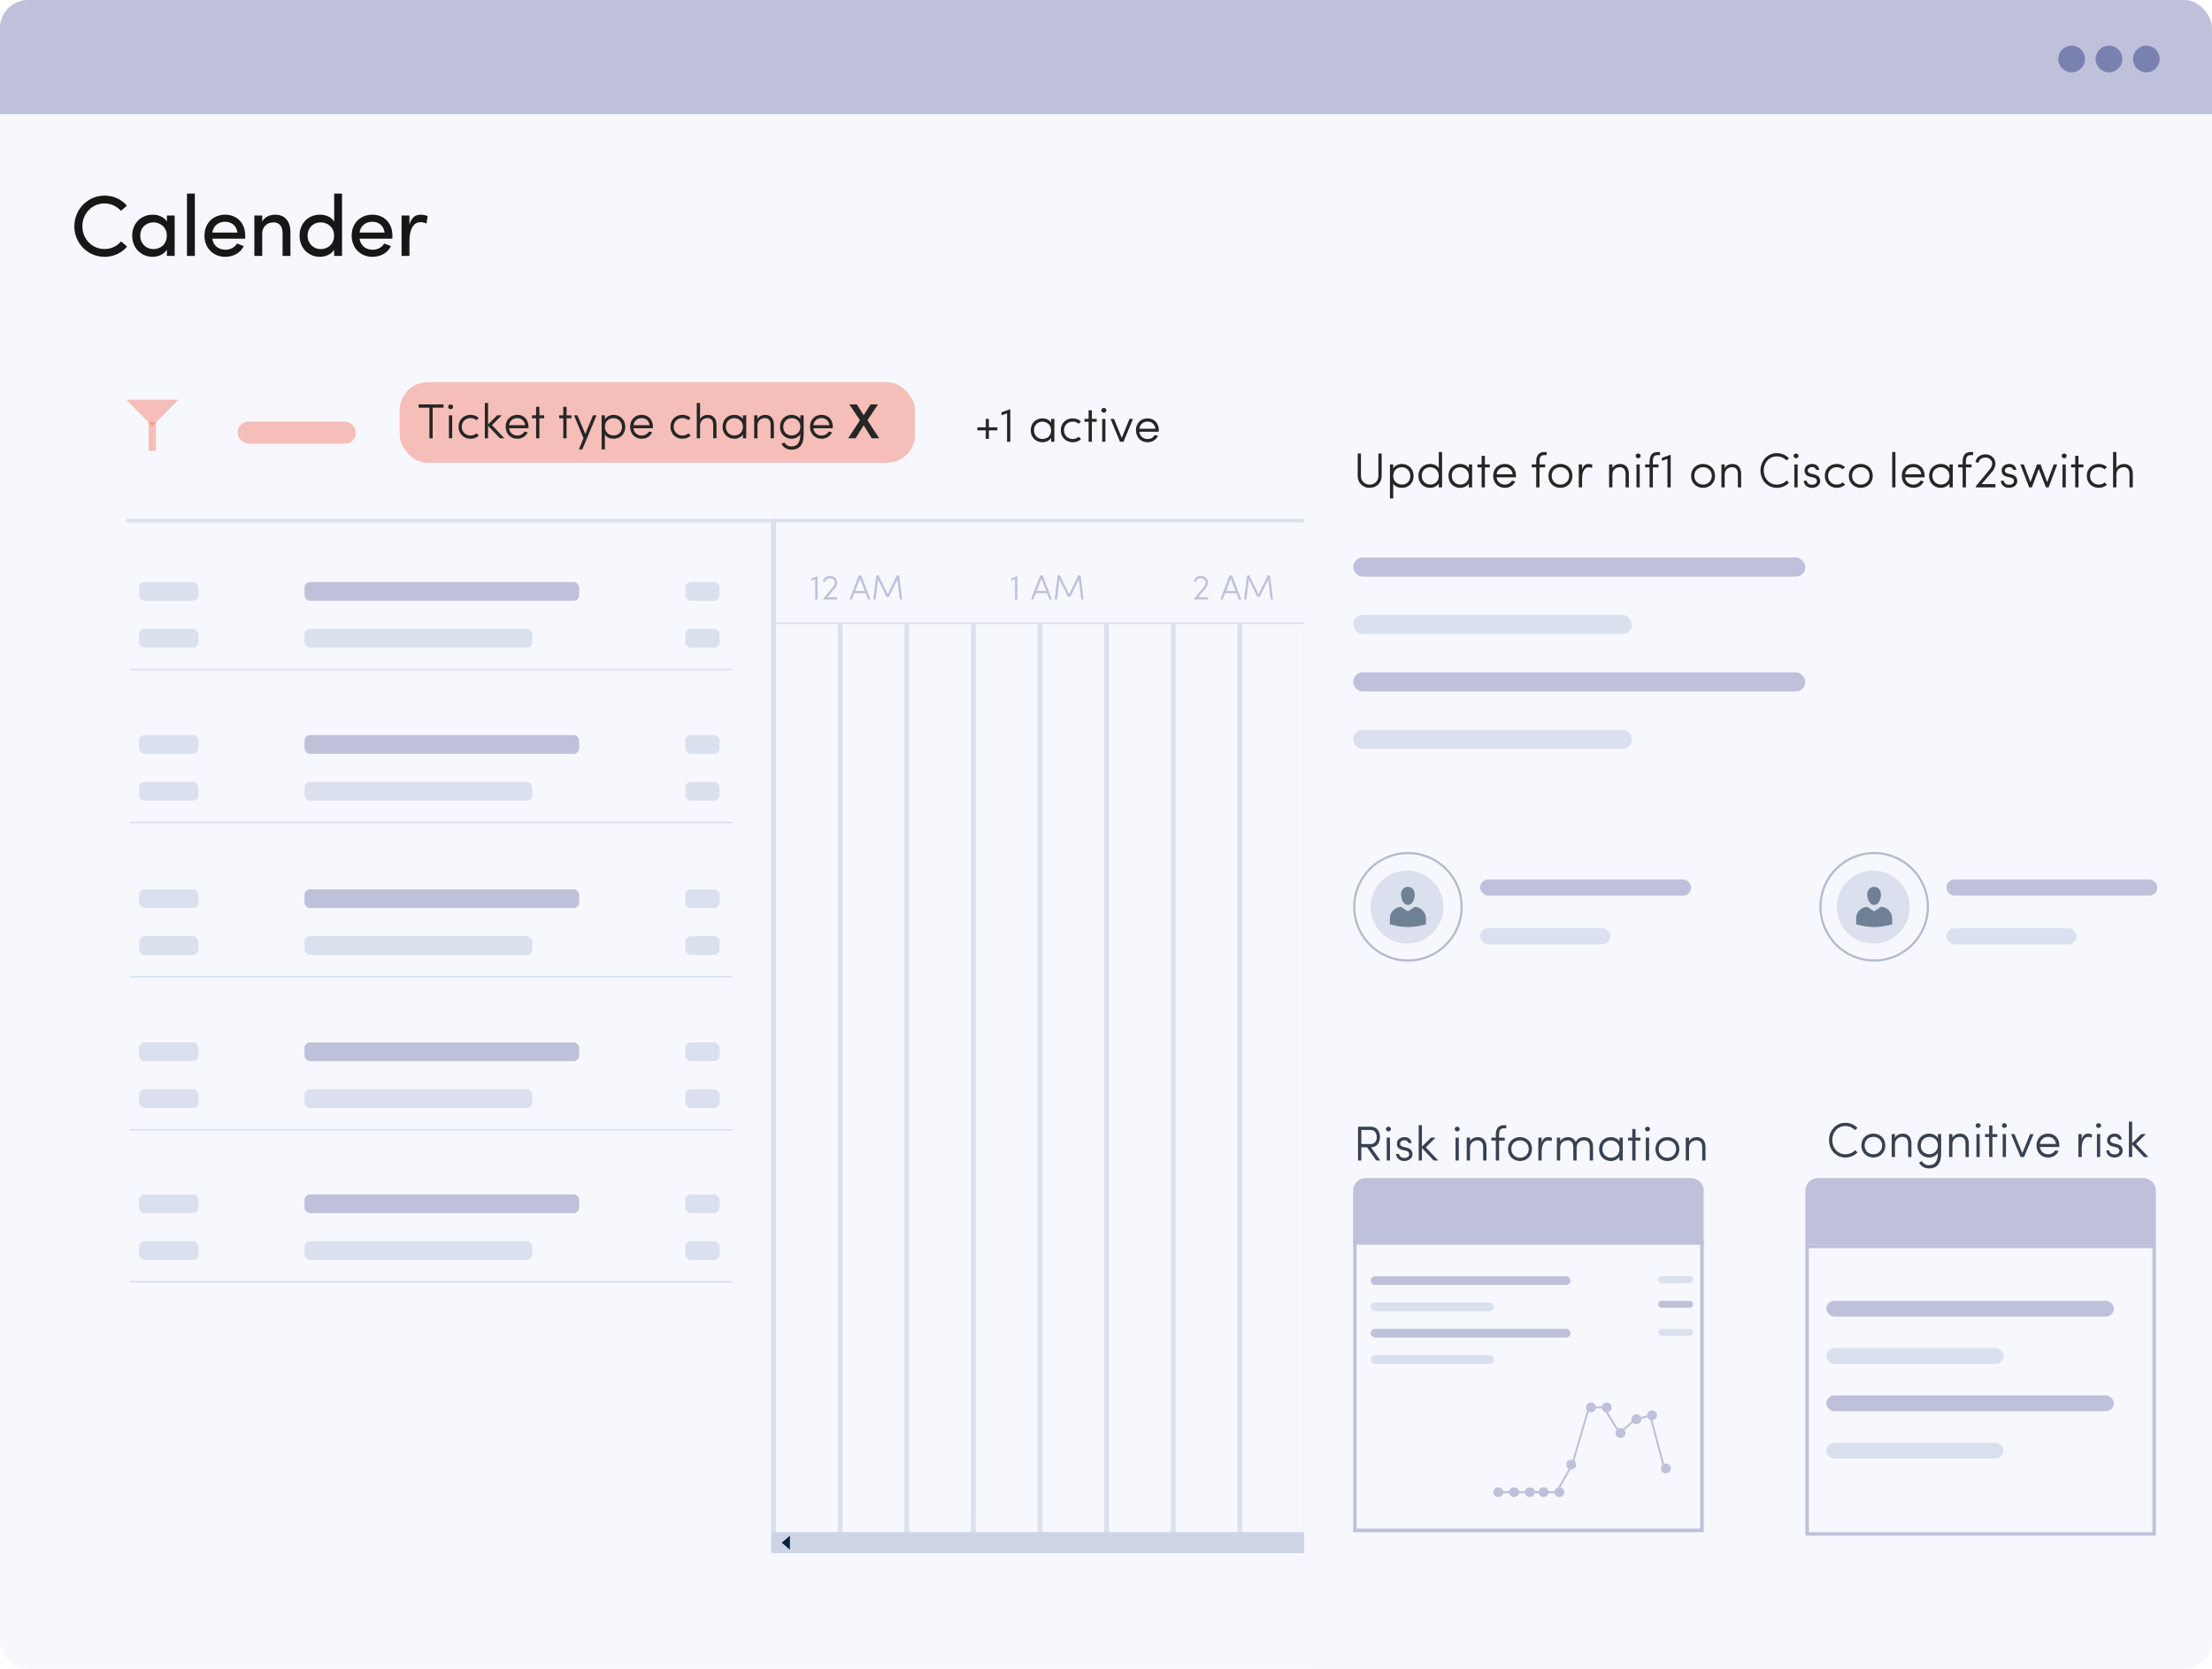 <svg width="631" height="476" viewBox="0 0 631 476" fill="none" xmlns="http://www.w3.org/2000/svg">
<g clip-path="url(#clip0_11_424)">
<rect width="631" height="476" rx="8" fill="#F7F8FD"/>
<path d="M-6 6.204C-6 2.778 -3.222 0 0.204 0H624.796C628.222 0 631 2.778 631 6.204V32.571H-6V6.204Z" fill="#BEC1D9"/>
<circle cx="590.956" cy="16.822" r="3.806" fill="#7881B0"/>
<circle cx="601.613" cy="16.822" r="3.806" fill="#7881B0"/>
<circle cx="612.271" cy="16.822" r="3.806" fill="#7881B0"/>
<line x1="220.675" y1="178" x2="220.675" y2="442" stroke="#DAE0ED" stroke-width="1.35"/>
<line x1="239.675" y1="178" x2="239.675" y2="442" stroke="#DAE0ED" stroke-width="1.35"/>
<line x1="258.675" y1="178" x2="258.675" y2="442" stroke="#DAE0ED" stroke-width="1.35"/>
<line x1="277.675" y1="178" x2="277.675" y2="442" stroke="#DAE0ED" stroke-width="1.35"/>
<line x1="296.675" y1="178" x2="296.675" y2="442" stroke="#DAE0ED" stroke-width="1.35"/>
<line x1="315.675" y1="178" x2="315.675" y2="442" stroke="#DAE0ED" stroke-width="1.35"/>
<line x1="334.675" y1="178" x2="334.675" y2="442" stroke="#DAE0ED" stroke-width="1.35"/>
<line x1="353.675" y1="178" x2="353.675" y2="442" stroke="#DAE0ED" stroke-width="1.35"/>
<line x1="372.675" y1="178" x2="372.675" y2="442" stroke="#DAE0ED" stroke-width="1.35"/>
<line x1="391.675" y1="178" x2="391.675" y2="442" stroke="#DAE0ED" stroke-width="1.35"/>
<line x1="410.675" y1="178" x2="410.675" y2="442" stroke="#DAE0ED" stroke-width="1.35"/>
<line x1="429.675" y1="178" x2="429.675" y2="442" stroke="#DAE0ED" stroke-width="1.35"/>
<line x1="448.675" y1="178" x2="448.675" y2="442" stroke="#DAE0ED" stroke-width="1.35"/>
<line x1="467.675" y1="178" x2="467.675" y2="442" stroke="#DAE0ED" stroke-width="1.35"/>
<line x1="486.675" y1="178" x2="486.675" y2="442" stroke="#DAE0ED" stroke-width="1.35"/>
<line x1="505.675" y1="178" x2="505.675" y2="442" stroke="#DAE0ED" stroke-width="1.35"/>
<rect x="67.768" y="120.227" width="33.766" height="6.331" rx="3.166" fill="#F56852" fill-opacity="0.4"/>
<path d="M43.451 121.53L50.902 114H36L43.451 121.53Z" fill="#F56852" fill-opacity="0.4"/>
<path d="M44.494 120.349H42.409V128.564H44.494V120.349Z" fill="#F56852" fill-opacity="0.4"/>
<rect x="114" y="109" width="147" height="23" rx="8" fill="#F56852" fill-opacity="0.4"/>
<path d="M119.406 115.354H126.518V116.278H123.424V125H122.5V116.278H119.406V115.354ZM128.988 118.462V125H128.064V118.462H128.988ZM127.826 116.026C127.826 115.634 128.148 115.354 128.54 115.354C128.932 115.354 129.254 115.634 129.254 116.026C129.254 116.418 128.932 116.698 128.54 116.698C128.148 116.698 127.826 116.418 127.826 116.026ZM135.911 123.586L136.583 124.244C135.967 124.818 135.127 125.14 134.217 125.14C132.355 125.14 130.801 123.782 130.801 121.71C130.801 119.638 132.355 118.322 134.217 118.322C135.127 118.322 135.953 118.644 136.569 119.204L135.911 119.862C135.463 119.47 134.875 119.246 134.217 119.246C132.859 119.246 131.725 120.198 131.725 121.71C131.725 123.222 132.859 124.216 134.217 124.216C134.875 124.216 135.449 124.006 135.911 123.586ZM139.228 121.43V125H138.304V114.92H139.228V121.052L141.818 118.462H143.134L140.334 121.262L143.876 125H142.602L139.228 121.43ZM147.558 125.14C145.696 125.14 144.254 123.782 144.254 121.71C144.254 119.638 145.696 118.322 147.558 118.322C149.42 118.322 150.764 119.638 150.764 121.71C150.764 121.864 150.764 122.018 150.75 122.144H145.206C145.36 123.418 146.354 124.216 147.558 124.216C148.454 124.216 149.196 123.796 149.602 123.082C149.882 123.152 150.246 123.222 150.54 123.292C149.994 124.468 148.888 125.14 147.558 125.14ZM145.206 121.276H149.812C149.63 120.03 148.776 119.246 147.558 119.246C146.326 119.246 145.388 120.03 145.206 121.276ZM153.867 125H152.929V119.302H151.753V118.462H152.929V116.012H153.867V118.462H155.253V119.302H153.867V125ZM161.619 125H160.681V119.302H159.505V118.462H160.681V116.012H161.619V118.462H163.005V119.302H161.619V125ZM166.108 128.164H165.142L166.444 124.986L163.756 118.462H164.736L166.948 123.782L169.174 118.462H170.168L166.108 128.164ZM171.622 128.164V118.462H172.56V119.596C173.05 118.77 174.072 118.322 175.024 118.322C176.886 118.322 178.37 119.694 178.37 121.766C178.37 123.838 176.886 125.14 175.024 125.14C174.058 125.14 173.05 124.776 172.56 123.936V128.164H171.622ZM177.432 121.766C177.432 120.31 176.382 119.26 175.024 119.26C173.68 119.26 172.56 120.156 172.56 121.766C172.56 123.376 173.848 124.202 175.024 124.202C176.382 124.202 177.432 123.278 177.432 121.766ZM183.051 125.14C181.189 125.14 179.747 123.782 179.747 121.71C179.747 119.638 181.189 118.322 183.051 118.322C184.913 118.322 186.257 119.638 186.257 121.71C186.257 121.864 186.257 122.018 186.243 122.144H180.699C180.853 123.418 181.847 124.216 183.051 124.216C183.947 124.216 184.689 123.796 185.095 123.082C185.375 123.152 185.739 123.222 186.033 123.292C185.487 124.468 184.381 125.14 183.051 125.14ZM180.699 121.276H185.305C185.123 120.03 184.269 119.246 183.051 119.246C181.819 119.246 180.881 120.03 180.699 121.276ZM196.368 123.586L197.04 124.244C196.424 124.818 195.584 125.14 194.674 125.14C192.812 125.14 191.258 123.782 191.258 121.71C191.258 119.638 192.812 118.322 194.674 118.322C195.584 118.322 196.41 118.644 197.026 119.204L196.368 119.862C195.92 119.47 195.332 119.246 194.674 119.246C193.316 119.246 192.182 120.198 192.182 121.71C192.182 123.222 193.316 124.216 194.674 124.216C195.332 124.216 195.906 124.006 196.368 123.586ZM199.699 121.43V125H198.761V114.92H199.699V119.54C200.105 118.686 201.113 118.322 201.869 118.322C203.479 118.322 204.403 119.4 204.389 121.192V125H203.451V121.192C203.451 119.974 202.877 119.246 201.869 119.246C200.833 119.246 199.699 119.834 199.699 121.43ZM212.868 118.462V125H211.93V123.88C211.44 124.706 210.418 125.14 209.466 125.14C207.604 125.14 206.12 123.782 206.12 121.71C206.12 119.638 207.604 118.322 209.466 118.322C210.418 118.322 211.44 118.714 211.93 119.54V118.462H212.868ZM207.058 121.71C207.058 123.166 208.108 124.202 209.466 124.202C210.81 124.202 211.93 123.334 211.93 121.71C211.93 120.086 210.642 119.26 209.466 119.26C208.108 119.26 207.058 120.212 207.058 121.71ZM216.078 121.43V125H215.14V118.462H216.078V119.54C216.484 118.686 217.492 118.322 218.248 118.322C219.858 118.322 220.782 119.4 220.768 121.192V125H219.83V121.192C219.83 119.974 219.256 119.246 218.248 119.246C217.212 119.246 216.078 119.834 216.078 121.43ZM223.437 121.752C223.437 123.25 224.487 124.202 225.845 124.202C227.021 124.202 228.309 123.376 228.309 121.752C228.309 120.128 227.189 119.26 225.845 119.26C224.487 119.26 223.437 120.296 223.437 121.752ZM222.933 126.638L223.731 126.176C224.221 126.974 224.963 127.338 225.747 127.338C227.273 127.338 228.309 126.484 228.309 123.81C227.875 124.65 226.797 125.14 225.845 125.14C223.983 125.14 222.499 123.824 222.499 121.752C222.499 119.68 223.983 118.322 225.845 118.322C226.797 118.322 227.819 118.756 228.309 119.582V118.462H229.247V123.964C229.247 127.156 227.805 128.262 225.747 128.262C224.669 128.262 223.591 127.758 222.933 126.638ZM234.361 125.14C232.499 125.14 231.057 123.782 231.057 121.71C231.057 119.638 232.499 118.322 234.361 118.322C236.223 118.322 237.567 119.638 237.567 121.71C237.567 121.864 237.567 122.018 237.553 122.144H232.009C232.163 123.418 233.157 124.216 234.361 124.216C235.257 124.216 235.999 123.796 236.405 123.082C236.685 123.152 237.049 123.222 237.343 123.292C236.797 124.468 235.691 125.14 234.361 125.14ZM232.009 121.276H236.615C236.433 120.03 235.579 119.246 234.361 119.246C233.129 119.246 232.191 120.03 232.009 121.276ZM250.465 115.354L247.441 119.848L250.801 125H248.673L246.377 121.29L244.081 125H241.967L245.313 119.848L242.289 115.354H244.431L246.377 118.42L248.323 115.354H250.465Z" fill="#262626"/>
<path d="M281.206 121.87V119.462H282.088V121.87H284.51V122.752H282.088V125.174H281.206V122.752H278.798V121.87H281.206ZM287.279 126V117.894L285.697 118.44V117.6L288.203 116.69V126H287.279ZM300.774 119.462V126H299.836V124.88C299.346 125.706 298.324 126.14 297.372 126.14C295.51 126.14 294.026 124.782 294.026 122.71C294.026 120.638 295.51 119.322 297.372 119.322C298.324 119.322 299.346 119.714 299.836 120.54V119.462H300.774ZM294.964 122.71C294.964 124.166 296.014 125.202 297.372 125.202C298.716 125.202 299.836 124.334 299.836 122.71C299.836 121.086 298.548 120.26 297.372 120.26C296.014 120.26 294.964 121.212 294.964 122.71ZM307.708 124.586L308.38 125.244C307.764 125.818 306.924 126.14 306.014 126.14C304.152 126.14 302.598 124.782 302.598 122.71C302.598 120.638 304.152 119.322 306.014 119.322C306.924 119.322 307.75 119.644 308.366 120.204L307.708 120.862C307.26 120.47 306.672 120.246 306.014 120.246C304.656 120.246 303.522 121.198 303.522 122.71C303.522 124.222 304.656 125.216 306.014 125.216C306.672 125.216 307.246 125.006 307.708 124.586ZM311.473 126H310.535V120.302H309.359V119.462H310.535V117.012H311.473V119.462H312.859V120.302H311.473V126ZM315.331 119.462V126H314.407V119.462H315.331ZM314.169 117.026C314.169 116.634 314.491 116.354 314.883 116.354C315.275 116.354 315.597 116.634 315.597 117.026C315.597 117.418 315.275 117.698 314.883 117.698C314.491 117.698 314.169 117.418 314.169 117.026ZM316.795 119.462H317.775L320.001 124.908L322.213 119.462H323.207L320.491 126H320.505H319.497L316.795 119.462ZM327.353 126.14C325.491 126.14 324.049 124.782 324.049 122.71C324.049 120.638 325.491 119.322 327.353 119.322C329.215 119.322 330.559 120.638 330.559 122.71C330.559 122.864 330.559 123.018 330.545 123.144H325.001C325.155 124.418 326.149 125.216 327.353 125.216C328.249 125.216 328.991 124.796 329.397 124.082C329.677 124.152 330.041 124.222 330.335 124.292C329.789 125.468 328.683 126.14 327.353 126.14ZM325.001 122.276H329.607C329.425 121.03 328.571 120.246 327.353 120.246C326.121 120.246 325.183 121.03 325.001 122.276Z" fill="#262626"/>
<line x1="36" y1="148.5" x2="612" y2="148.5" stroke="#DAE0ED"/>
<line x1="220.675" y1="149" x2="220.675" y2="443" stroke="#DAE0ED" stroke-width="1.35"/>
<rect width="392" height="6" rx="1" transform="matrix(-1 0 0 1 612 437)" fill="#CDD4E4"/>
<rect width="153" height="6" transform="matrix(-1 0 0 1 565 437)" fill="#758CE5" fill-opacity="0.8"/>
<path d="M608 442L610.333 440L608 438V442Z" fill="#07223F"/>
<path d="M225.333 442L223 440L225.333 438V442Z" fill="#07223F"/>
<rect x="39.671" y="166" width="16.918" height="5.342" rx="1.577" fill="#DAE0ED"/>
<rect x="39.671" y="179.356" width="16.918" height="5.342" rx="1.577" fill="#DAE0ED"/>
<rect x="86.863" y="166" width="78.356" height="5.342" rx="1.577" fill="#BEC1D9"/>
<rect x="86.863" y="179.356" width="65" height="5.342" rx="1.577" fill="#DAE0ED"/>
<rect x="195.493" y="166" width="9.794" height="5.342" rx="1.577" fill="#DAE0ED"/>
<rect x="195.493" y="179.356" width="9.794" height="5.342" rx="1.577" fill="#DAE0ED"/>
<path d="M208.849 190.931H37" stroke="#DAE0ED" stroke-width="0.445"/>
<rect x="39.671" y="209.658" width="16.918" height="5.342" rx="1.577" fill="#DAE0ED"/>
<rect x="39.671" y="223.014" width="16.918" height="5.342" rx="1.577" fill="#DAE0ED"/>
<rect x="86.863" y="209.658" width="78.356" height="5.342" rx="1.577" fill="#BEC1D9"/>
<rect x="86.863" y="223.014" width="65" height="5.342" rx="1.577" fill="#DAE0ED"/>
<rect x="195.493" y="209.658" width="9.794" height="5.342" rx="1.577" fill="#DAE0ED"/>
<rect x="195.493" y="223.014" width="9.794" height="5.342" rx="1.577" fill="#DAE0ED"/>
<path d="M208.849 234.589H37" stroke="#DAE0ED" stroke-width="0.445"/>
<rect x="39.671" y="253.658" width="16.918" height="5.342" rx="1.577" fill="#DAE0ED"/>
<rect x="39.671" y="267.014" width="16.918" height="5.342" rx="1.577" fill="#DAE0ED"/>
<rect x="86.863" y="253.658" width="78.356" height="5.342" rx="1.577" fill="#BEC1D9"/>
<rect x="86.863" y="267.014" width="65" height="5.342" rx="1.577" fill="#DAE0ED"/>
<rect x="195.493" y="253.658" width="9.794" height="5.342" rx="1.577" fill="#DAE0ED"/>
<rect x="195.493" y="267.014" width="9.794" height="5.342" rx="1.577" fill="#DAE0ED"/>
<path d="M208.849 278.589H37" stroke="#DAE0ED" stroke-width="0.445"/>
<rect x="39.671" y="297.315" width="16.918" height="5.342" rx="1.577" fill="#DAE0ED"/>
<rect x="39.671" y="310.672" width="16.918" height="5.342" rx="1.577" fill="#DAE0ED"/>
<rect x="86.863" y="297.315" width="78.356" height="5.342" rx="1.577" fill="#BEC1D9"/>
<rect x="86.863" y="310.672" width="65" height="5.342" rx="1.577" fill="#DAE0ED"/>
<rect x="195.493" y="297.315" width="9.794" height="5.342" rx="1.577" fill="#DAE0ED"/>
<rect x="195.493" y="310.672" width="9.794" height="5.342" rx="1.577" fill="#DAE0ED"/>
<path d="M208.849 322.247H37" stroke="#DAE0ED" stroke-width="0.445"/>
<rect x="39.671" y="340.658" width="16.918" height="5.342" rx="1.577" fill="#DAE0ED"/>
<rect x="39.671" y="354.014" width="16.918" height="5.342" rx="1.577" fill="#DAE0ED"/>
<rect x="86.863" y="340.658" width="78.356" height="5.342" rx="1.577" fill="#BEC1D9"/>
<rect x="86.863" y="354.014" width="65" height="5.342" rx="1.577" fill="#DAE0ED"/>
<rect x="195.493" y="340.658" width="9.794" height="5.342" rx="1.577" fill="#DAE0ED"/>
<rect x="195.493" y="354.014" width="9.794" height="5.342" rx="1.577" fill="#DAE0ED"/>
<path d="M208.849 365.589H37" stroke="#DAE0ED" stroke-width="0.445"/>
<path d="M34.536 68.854L36.263 70.31C34.758 72.112 32.487 73.247 29.822 73.247C25.01 73.247 21.209 69.372 21.209 64.535C21.209 59.723 25.01 55.799 29.822 55.799C32.463 55.799 34.709 56.909 36.214 58.686L34.486 60.118C33.327 58.859 31.698 58.02 29.822 58.02C26.244 58.02 23.504 60.907 23.504 64.535C23.504 68.163 26.244 71.026 29.822 71.026C31.723 71.026 33.376 70.211 34.536 68.854ZM47.606 73V71.223C46.841 72.506 45.163 73.247 43.559 73.247C40.4 73.247 37.71 70.878 37.71 67.225C37.71 63.548 40.4 61.228 43.559 61.228C45.163 61.228 46.816 61.895 47.606 63.203V61.475H49.827V73H47.606ZM47.581 67.201C47.581 64.733 45.632 63.425 43.756 63.425C41.683 63.425 40.005 64.93 40.005 67.201C40.005 69.471 41.683 71.05 43.756 71.05C45.805 71.05 47.581 69.644 47.581 67.201ZM53.339 55.206H55.585V73H53.339V55.206ZM60.574 66.337H67.731C67.46 64.387 66.102 63.252 64.227 63.252C62.326 63.252 60.846 64.387 60.574 66.337ZM69.952 67.201C69.952 67.472 69.952 67.817 69.927 68.089H60.574C60.846 70.038 62.326 71.223 64.301 71.223C65.683 71.223 66.941 70.606 67.608 69.446C68.2 69.718 68.916 69.915 69.533 70.187C68.546 72.235 66.472 73.247 64.227 73.247C60.944 73.247 58.328 70.853 58.328 67.201C58.328 63.548 60.944 61.228 64.227 61.228C67.509 61.228 69.952 63.548 69.952 67.201ZM74.806 66.781V73H72.56V61.475H74.806V63.203C75.472 61.821 77.15 61.228 78.409 61.228C81.296 61.228 82.851 63.079 82.851 66.337V73H80.605V66.485C80.605 64.535 79.643 63.425 78.063 63.425C76.434 63.425 74.806 64.338 74.806 66.781ZM95.326 73V71.223C94.561 72.506 92.882 73.247 91.278 73.247C88.119 73.247 85.454 70.878 85.454 67.225C85.454 63.548 88.095 61.228 91.254 61.228C92.956 61.228 94.561 61.895 95.326 63.203V55.206H97.571V73H95.326ZM95.301 67.201C95.301 64.733 93.351 63.425 91.476 63.425C89.403 63.425 87.749 64.93 87.749 67.201C87.749 69.471 89.403 71.05 91.476 71.05C93.524 71.05 95.301 69.644 95.301 67.201ZM102.564 66.337H109.721C109.449 64.387 108.092 63.252 106.216 63.252C104.316 63.252 102.835 64.387 102.564 66.337ZM111.942 67.201C111.942 67.472 111.942 67.817 111.917 68.089H102.564C102.835 70.038 104.316 71.223 106.29 71.223C107.672 71.223 108.931 70.606 109.597 69.446C110.19 69.718 110.905 69.915 111.522 70.187C110.535 72.235 108.462 73.247 106.216 73.247C102.934 73.247 100.318 70.853 100.318 67.201C100.318 63.548 102.934 61.228 106.216 61.228C109.499 61.228 111.942 63.548 111.942 67.201ZM116.795 68.805V73H114.55V61.475H116.795V64.066C117.388 62.018 118.498 61.228 120.004 61.228C120.818 61.228 121.682 61.45 122.003 61.672L121.657 63.77C121.04 63.474 120.423 63.375 119.954 63.375C117.733 63.375 116.795 65.744 116.795 68.805Z" fill="#171717"/>
<rect x="220.223" y="148.223" width="391.555" height="29.555" stroke="#DAE0ED" stroke-width="0.445"/>
<g filter="url(#filter0_d_11_424)">
<path d="M372 112.258C372 110.458 373.458 109 375.258 109H627.742C629.542 109 631 110.458 631 112.258V472.742C631 474.542 629.542 476 627.742 476H375.258C373.458 476 372 474.542 372 472.742V112.258Z" fill="#F7F8FE"/>
</g>
<rect x="422.237" y="250.816" width="60.18" height="4.637" rx="2.319" fill="#BEC1D9"/>
<rect x="422.237" y="264.727" width="37.097" height="4.637" rx="2.319" fill="#DAE0ED"/>
<circle cx="401.632" cy="258.632" r="15.319" fill="#F7F8FD" stroke="#B3BBCD" stroke-width="0.625"/>
<circle cx="401.374" cy="258.709" r="10.401" fill="#DAE0ED"/>
<path d="M401.632 258.099C400.019 258.099 399.692 255.654 399.692 255.654C399.5 254.383 400.083 252.947 401.61 252.947C403.145 252.947 403.728 254.383 403.536 255.654C403.536 255.654 403.244 258.099 401.632 258.099ZM401.632 259.925L403.564 258.632C405.262 258.632 406.776 260.287 406.776 261.85V263.619C406.776 263.619 404.182 264.422 401.632 264.422C399.038 264.422 396.487 263.619 396.487 263.619V261.85C396.487 260.252 397.866 258.667 399.663 258.667L401.632 259.925Z" fill="#07223F" fill-opacity="0.5"/>
<rect x="555.237" y="250.816" width="60.18" height="4.637" rx="2.319" fill="#BEC1D9"/>
<rect x="555.237" y="264.727" width="37.097" height="4.637" rx="2.319" fill="#DAE0ED"/>
<circle cx="534.632" cy="258.632" r="15.319" fill="#F7F8FD" stroke="#B3BBCD" stroke-width="0.625"/>
<circle cx="534.374" cy="258.709" r="10.401" fill="#DAE0ED"/>
<path d="M534.632 258.099C533.019 258.099 532.692 255.654 532.692 255.654C532.5 254.383 533.083 252.947 534.61 252.947C536.145 252.947 536.728 254.383 536.536 255.654C536.536 255.654 536.244 258.099 534.632 258.099ZM534.632 259.925L536.564 258.632C538.262 258.632 539.776 260.287 539.776 261.85V263.619C539.776 263.619 537.182 264.422 534.632 264.422C532.038 264.422 529.487 263.619 529.487 263.619V261.85C529.487 260.252 530.866 258.667 532.663 258.667L534.632 259.925Z" fill="#07223F" fill-opacity="0.5"/>
<path d="M232.55 171V165.21L231.42 165.6V165L233.21 164.35V171H232.55ZM234.833 170.77L237.613 167.4C237.943 167.01 238.153 166.61 238.153 166.17C238.153 165.41 237.533 164.93 236.773 164.93C236.063 164.93 235.463 165.32 235.373 166L234.763 165.84C234.923 164.87 235.753 164.27 236.773 164.27C237.903 164.27 238.813 165.05 238.813 166.17C238.813 166.81 238.523 167.39 238.093 167.87L236.003 170.34H238.823V171H234.833V170.77ZM243.033 171H242.323L244.973 164.11H245.673L248.323 171H247.613L246.913 169.19H243.723L243.033 171ZM246.683 168.57L245.323 165.03L243.963 168.57H246.683ZM253.24 169.48L255.85 164.11H256.51L257.35 171H256.7L256 165.29L253.57 170.25H252.91L250.47 165.29L249.77 171H249.12L249.96 164.11H250.62L253.24 169.48Z" fill="#BEC1D9"/>
<path d="M289.55 171V165.21L288.42 165.6V165L290.21 164.35V171H289.55ZM294.779 171H294.069L296.719 164.11H297.419L300.069 171H299.359L298.659 169.19H295.469L294.779 171ZM298.429 168.57L297.069 165.03L295.709 168.57H298.429ZM304.986 169.48L307.596 164.11H308.256L309.096 171H308.446L307.746 165.29L305.316 170.25H304.656L302.216 165.29L301.516 171H300.866L301.706 164.11H302.366L304.986 169.48Z" fill="#BEC1D9"/>
<path d="M340.61 170.77L343.39 167.4C343.72 167.01 343.93 166.61 343.93 166.17C343.93 165.41 343.31 164.93 342.55 164.93C341.84 164.93 341.24 165.32 341.15 166L340.54 165.84C340.7 164.87 341.53 164.27 342.55 164.27C343.68 164.27 344.59 165.05 344.59 166.17C344.59 166.81 344.3 167.39 343.87 167.87L341.78 170.34H344.6V171H340.61V170.77ZM348.81 171H348.1L350.75 164.11H351.45L354.1 171H353.39L352.69 169.19H349.5L348.81 171ZM352.46 168.57L351.1 165.03L349.74 168.57H352.46ZM359.017 169.48L361.627 164.11H362.287L363.127 171H362.477L361.777 165.29L359.347 170.25H358.687L356.247 165.29L355.547 171H354.897L355.737 164.11H356.397L359.017 169.48Z" fill="#BEC1D9"/>
<path d="M390.718 138.216C392.076 138.216 393.21 137.25 393.21 135.738V129.354H394.134V135.738C394.134 137.81 392.58 139.14 390.718 139.14C388.856 139.14 387.302 137.81 387.302 135.738V129.354H388.226V135.738C388.226 137.25 389.36 138.216 390.718 138.216ZM396.499 142.164V132.462H397.437V133.596C397.927 132.77 398.949 132.322 399.901 132.322C401.763 132.322 403.247 133.694 403.247 135.766C403.247 137.838 401.763 139.14 399.901 139.14C398.935 139.14 397.927 138.776 397.437 137.936V142.164H396.499ZM402.309 135.766C402.309 134.31 401.259 133.26 399.901 133.26C398.557 133.26 397.437 134.156 397.437 135.766C397.437 137.376 398.725 138.202 399.901 138.202C401.259 138.202 402.309 137.278 402.309 135.766ZM411.372 128.92V139H410.434V137.88C409.944 138.706 408.922 139.14 407.97 139.14C406.108 139.14 404.624 137.782 404.624 135.71C404.624 133.638 406.108 132.322 407.97 132.322C408.922 132.322 409.944 132.714 410.434 133.54V128.92H411.372ZM405.562 135.71C405.562 137.166 406.612 138.202 407.97 138.202C409.314 138.202 410.434 137.334 410.434 135.71C410.434 134.086 409.146 133.26 407.97 133.26C406.612 133.26 405.562 134.212 405.562 135.71ZM419.944 132.462V139H419.006V137.88C418.516 138.706 417.494 139.14 416.542 139.14C414.68 139.14 413.196 137.782 413.196 135.71C413.196 133.638 414.68 132.322 416.542 132.322C417.494 132.322 418.516 132.714 419.006 133.54V132.462H419.944ZM414.134 135.71C414.134 137.166 415.184 138.202 416.542 138.202C417.886 138.202 419.006 137.334 419.006 135.71C419.006 134.086 417.718 133.26 416.542 133.26C415.184 133.26 414.134 134.212 414.134 135.71ZM423.588 139H422.65V133.302H421.474V132.462H422.65V130.012H423.588V132.462H424.974V133.302H423.588V139ZM429.256 139.14C427.394 139.14 425.952 137.782 425.952 135.71C425.952 133.638 427.394 132.322 429.256 132.322C431.118 132.322 432.462 133.638 432.462 135.71C432.462 135.864 432.462 136.018 432.448 136.144H426.904C427.058 137.418 428.052 138.216 429.256 138.216C430.152 138.216 430.894 137.796 431.3 137.082C431.58 137.152 431.944 137.222 432.238 137.292C431.692 138.468 430.586 139.14 429.256 139.14ZM426.904 135.276H431.51C431.328 134.03 430.474 133.246 429.256 133.246C428.024 133.246 427.086 134.03 426.904 135.276ZM441.207 128.92V129.802H440.507C439.247 129.802 439.163 130.838 439.163 131.706V132.462H440.773V133.302H439.163V139H438.225V133.302H436.951V132.462H438.225V131.706C438.225 130.138 438.771 128.92 440.507 128.92H441.207ZM445.131 139.14C443.269 139.14 441.715 137.782 441.715 135.71C441.715 133.638 443.269 132.322 445.131 132.322C446.993 132.322 448.547 133.638 448.547 135.71C448.547 137.782 446.993 139.14 445.131 139.14ZM445.131 138.216C446.489 138.216 447.623 137.222 447.623 135.71C447.623 134.198 446.489 133.246 445.131 133.246C443.773 133.246 442.639 134.198 442.639 135.71C442.639 137.222 443.773 138.216 445.131 138.216ZM454.244 132.574L454.132 133.484C453.81 133.33 453.418 133.26 453.18 133.26C451.85 133.26 451.304 134.828 451.304 136.564V139H450.366V132.462H451.304V133.946C451.626 132.826 452.228 132.322 453.18 132.322C453.628 132.322 454.118 132.462 454.244 132.574ZM459.959 135.43V139H459.021V132.462H459.959V133.54C460.365 132.686 461.373 132.322 462.129 132.322C463.739 132.322 464.663 133.4 464.649 135.192V139H463.711V135.192C463.711 133.974 463.137 133.246 462.129 133.246C461.093 133.246 459.959 133.834 459.959 135.43ZM467.751 132.462V139H466.827V132.462H467.751ZM466.589 130.026C466.589 129.634 466.911 129.354 467.303 129.354C467.695 129.354 468.017 129.634 468.017 130.026C468.017 130.418 467.695 130.698 467.303 130.698C466.911 130.698 466.589 130.418 466.589 130.026ZM473.541 128.92V129.802H472.841C471.581 129.802 471.497 130.838 471.497 131.706V132.462H473.107V133.302H471.497V139H470.559V133.302H469.285V132.462H470.559V131.706C470.559 130.138 471.105 128.92 472.841 128.92H473.541ZM475.656 139V130.894L474.074 131.44V130.6L476.58 129.69V139H475.656ZM485.819 139.14C483.957 139.14 482.403 137.782 482.403 135.71C482.403 133.638 483.957 132.322 485.819 132.322C487.681 132.322 489.235 133.638 489.235 135.71C489.235 137.782 487.681 139.14 485.819 139.14ZM485.819 138.216C487.177 138.216 488.311 137.222 488.311 135.71C488.311 134.198 487.177 133.246 485.819 133.246C484.461 133.246 483.327 134.198 483.327 135.71C483.327 137.222 484.461 138.216 485.819 138.216ZM491.992 135.43V139H491.054V132.462H491.992V133.54C492.398 132.686 493.406 132.322 494.162 132.322C495.772 132.322 496.696 133.4 496.682 135.192V139H495.744V135.192C495.744 133.974 495.17 133.246 494.162 133.246C493.126 133.246 491.992 133.834 491.992 135.43ZM509.677 137.04L510.321 137.698C509.439 138.594 508.235 139.14 506.877 139.14C504.147 139.14 502.201 136.942 502.201 134.198C502.201 131.468 504.147 129.242 506.877 129.242C508.235 129.242 509.425 129.788 510.307 130.684L509.663 131.328C508.949 130.614 507.997 130.166 506.877 130.166C504.651 130.166 503.125 131.958 503.125 134.198C503.125 136.424 504.651 138.216 506.877 138.216C507.997 138.216 508.963 137.768 509.677 137.04ZM512.8 132.462V139H511.876V132.462H512.8ZM511.638 130.026C511.638 129.634 511.96 129.354 512.352 129.354C512.744 129.354 513.066 129.634 513.066 130.026C513.066 130.418 512.744 130.698 512.352 130.698C511.96 130.698 511.638 130.418 511.638 130.026ZM514.544 137.124H515.37C515.482 137.628 515.804 138.258 516.91 138.258C517.75 138.258 518.296 137.838 518.296 137.222C518.296 136.788 518.044 136.382 517.358 136.214L516.448 136.004C515.65 135.822 514.614 135.402 514.796 133.876C514.95 132.938 515.86 132.322 516.924 132.322C517.946 132.322 518.8 132.826 518.982 134.016H518.072C517.96 133.512 517.484 133.218 516.924 133.218C516.294 133.218 515.776 133.554 515.706 134.016C515.552 134.758 516.224 134.996 516.672 135.108L517.568 135.318C518.8 135.612 519.22 136.326 519.22 137.222C519.22 138.356 518.184 139.14 516.826 139.14C515.734 139.14 514.586 138.412 514.544 137.124ZM525.657 137.586L526.329 138.244C525.713 138.818 524.873 139.14 523.963 139.14C522.101 139.14 520.547 137.782 520.547 135.71C520.547 133.638 522.101 132.322 523.963 132.322C524.873 132.322 525.699 132.644 526.315 133.204L525.657 133.862C525.209 133.47 524.621 133.246 523.963 133.246C522.605 133.246 521.471 134.198 521.471 135.71C521.471 137.222 522.605 138.216 523.963 138.216C524.621 138.216 525.195 138.006 525.657 137.586ZM530.813 139.14C528.951 139.14 527.397 137.782 527.397 135.71C527.397 133.638 528.951 132.322 530.813 132.322C532.675 132.322 534.229 133.638 534.229 135.71C534.229 137.782 532.675 139.14 530.813 139.14ZM530.813 138.216C532.171 138.216 533.305 137.222 533.305 135.71C533.305 134.198 532.171 133.246 530.813 133.246C529.455 133.246 528.321 134.198 528.321 135.71C528.321 137.222 529.455 138.216 530.813 138.216ZM540.691 128.92V139H539.767V128.92H540.691ZM545.808 139.14C543.946 139.14 542.504 137.782 542.504 135.71C542.504 133.638 543.946 132.322 545.808 132.322C547.67 132.322 549.014 133.638 549.014 135.71C549.014 135.864 549.014 136.018 549 136.144H543.456C543.61 137.418 544.604 138.216 545.808 138.216C546.704 138.216 547.446 137.796 547.852 137.082C548.132 137.152 548.496 137.222 548.79 137.292C548.244 138.468 547.138 139.14 545.808 139.14ZM543.456 135.276H548.062C547.88 134.03 547.026 133.246 545.808 133.246C544.576 133.246 543.638 134.03 543.456 135.276ZM557.045 132.462V139H556.107V137.88C555.617 138.706 554.595 139.14 553.643 139.14C551.781 139.14 550.297 137.782 550.297 135.71C550.297 133.638 551.781 132.322 553.643 132.322C554.595 132.322 555.617 132.714 556.107 133.54V132.462H557.045ZM551.235 135.71C551.235 137.166 552.285 138.202 553.643 138.202C554.987 138.202 556.107 137.334 556.107 135.71C556.107 134.086 554.819 133.26 553.643 133.26C552.285 133.26 551.235 134.212 551.235 135.71ZM562.846 128.92V129.802H562.146C560.886 129.802 560.802 130.838 560.802 131.706V132.462H562.412V133.302H560.802V139H559.864V133.302H558.59V132.462H559.864V131.706C559.864 130.138 560.41 128.92 562.146 128.92H562.846ZM563.645 138.678L567.537 133.96C567.999 133.414 568.293 132.854 568.293 132.238C568.293 131.174 567.425 130.502 566.361 130.502C565.367 130.502 564.527 131.048 564.401 132L563.547 131.776C563.771 130.418 564.933 129.578 566.361 129.578C567.943 129.578 569.217 130.67 569.217 132.238C569.217 133.134 568.811 133.946 568.209 134.618L565.283 138.076H569.231V139H563.645V138.678ZM570.762 137.124H571.588C571.7 137.628 572.022 138.258 573.128 138.258C573.968 138.258 574.514 137.838 574.514 137.222C574.514 136.788 574.262 136.382 573.576 136.214L572.666 136.004C571.868 135.822 570.832 135.402 571.014 133.876C571.168 132.938 572.078 132.322 573.142 132.322C574.164 132.322 575.018 132.826 575.2 134.016H574.29C574.178 133.512 573.702 133.218 573.142 133.218C572.512 133.218 571.994 133.554 571.924 134.016C571.77 134.758 572.442 134.996 572.89 135.108L573.786 135.318C575.018 135.612 575.438 136.326 575.438 137.222C575.438 138.356 574.402 139.14 573.044 139.14C571.952 139.14 570.804 138.412 570.762 137.124ZM584.399 139H583.615L581.585 133.75L579.625 139H578.841L576.321 132.462H577.315L579.205 137.516L581.081 132.462H582.089L583.979 137.516L585.855 132.462H586.849L584.399 139ZM589.281 132.462V139H588.357V132.462H589.281ZM588.119 130.026C588.119 129.634 588.441 129.354 588.833 129.354C589.225 129.354 589.547 129.634 589.547 130.026C589.547 130.418 589.225 130.698 588.833 130.698C588.441 130.698 588.119 130.418 588.119 130.026ZM592.914 139H591.976V133.302H590.8V132.462H591.976V130.012H592.914V132.462H594.3V133.302H592.914V139ZM600.388 137.586L601.06 138.244C600.444 138.818 599.604 139.14 598.694 139.14C596.832 139.14 595.278 137.782 595.278 135.71C595.278 133.638 596.832 132.322 598.694 132.322C599.604 132.322 600.43 132.644 601.046 133.204L600.388 133.862C599.94 133.47 599.352 133.246 598.694 133.246C597.336 133.246 596.202 134.198 596.202 135.71C596.202 137.222 597.336 138.216 598.694 138.216C599.352 138.216 599.926 138.006 600.388 137.586ZM603.718 135.43V139H602.78V128.92H603.718V133.54C604.124 132.686 605.132 132.322 605.888 132.322C607.498 132.322 608.422 133.4 608.408 135.192V139H607.47V135.192C607.47 133.974 606.896 133.246 605.888 133.246C604.852 133.246 603.718 133.834 603.718 135.43Z" fill="#262626"/>
<rect x="386" y="159" width="129" height="5.46" rx="2.73" fill="#BEC1D9"/>
<rect x="386" y="175.381" width="79.521" height="5.46" rx="2.73" fill="#DAE0ED"/>
<rect x="386" y="191.761" width="129" height="5.46" rx="2.73" fill="#BEC1D9"/>
<rect x="386" y="208.142" width="79.521" height="5.46" rx="2.73" fill="#DAE0ED"/>
<path d="M529.231 328.04L529.875 328.698C528.993 329.594 527.789 330.14 526.431 330.14C523.701 330.14 521.755 327.942 521.755 325.198C521.755 322.468 523.701 320.242 526.431 320.242C527.789 320.242 528.979 320.788 529.861 321.684L529.217 322.328C528.503 321.614 527.551 321.166 526.431 321.166C524.205 321.166 522.679 322.958 522.679 325.198C522.679 327.424 524.205 329.216 526.431 329.216C527.551 329.216 528.517 328.768 529.231 328.04ZM534.398 330.14C532.536 330.14 530.982 328.782 530.982 326.71C530.982 324.638 532.536 323.322 534.398 323.322C536.26 323.322 537.814 324.638 537.814 326.71C537.814 328.782 536.26 330.14 534.398 330.14ZM534.398 329.216C535.756 329.216 536.89 328.222 536.89 326.71C536.89 325.198 535.756 324.246 534.398 324.246C533.04 324.246 531.906 325.198 531.906 326.71C531.906 328.222 533.04 329.216 534.398 329.216ZM540.571 326.43V330H539.633V323.462H540.571V324.54C540.977 323.686 541.985 323.322 542.741 323.322C544.351 323.322 545.275 324.4 545.261 326.192V330H544.323V326.192C544.323 324.974 543.749 324.246 542.741 324.246C541.705 324.246 540.571 324.834 540.571 326.43ZM547.93 326.752C547.93 328.25 548.98 329.202 550.338 329.202C551.514 329.202 552.802 328.376 552.802 326.752C552.802 325.128 551.682 324.26 550.338 324.26C548.98 324.26 547.93 325.296 547.93 326.752ZM547.426 331.638L548.224 331.176C548.714 331.974 549.456 332.338 550.24 332.338C551.766 332.338 552.802 331.484 552.802 328.81C552.368 329.65 551.29 330.14 550.338 330.14C548.476 330.14 546.992 328.824 546.992 326.752C546.992 324.68 548.476 323.322 550.338 323.322C551.29 323.322 552.312 323.756 552.802 324.582V323.462H553.74V328.964C553.74 332.156 552.298 333.262 550.24 333.262C549.162 333.262 548.084 332.758 547.426 331.638ZM556.937 326.43V330H555.999V323.462H556.937V324.54C557.343 323.686 558.351 323.322 559.107 323.322C560.717 323.322 561.641 324.4 561.627 326.192V330H560.689V326.192C560.689 324.974 560.115 324.246 559.107 324.246C558.071 324.246 556.937 324.834 556.937 326.43ZM564.729 323.462V330H563.805V323.462H564.729ZM563.567 321.026C563.567 320.634 563.889 320.354 564.281 320.354C564.673 320.354 564.995 320.634 564.995 321.026C564.995 321.418 564.673 321.698 564.281 321.698C563.889 321.698 563.567 321.418 563.567 321.026ZM568.363 330H567.425V324.302H566.249V323.462H567.425V321.012H568.363V323.462H569.749V324.302H568.363V330ZM572.221 323.462V330H571.297V323.462H572.221ZM571.059 321.026C571.059 320.634 571.381 320.354 571.773 320.354C572.165 320.354 572.487 320.634 572.487 321.026C572.487 321.418 572.165 321.698 571.773 321.698C571.381 321.698 571.059 321.418 571.059 321.026ZM573.685 323.462H574.665L576.891 328.908L579.103 323.462H580.097L577.381 330H577.395H576.387L573.685 323.462ZM584.243 330.14C582.381 330.14 580.939 328.782 580.939 326.71C580.939 324.638 582.381 323.322 584.243 323.322C586.105 323.322 587.449 324.638 587.449 326.71C587.449 326.864 587.449 327.018 587.435 327.144H581.891C582.045 328.418 583.039 329.216 584.243 329.216C585.139 329.216 585.881 328.796 586.287 328.082C586.567 328.152 586.931 328.222 587.225 328.292C586.679 329.468 585.573 330.14 584.243 330.14ZM581.891 326.276H586.497C586.315 325.03 585.461 324.246 584.243 324.246C583.011 324.246 582.073 325.03 581.891 326.276ZM596.777 323.574L596.665 324.484C596.343 324.33 595.951 324.26 595.713 324.26C594.383 324.26 593.837 325.828 593.837 327.564V330H592.899V323.462H593.837V324.946C594.159 323.826 594.761 323.322 595.713 323.322C596.161 323.322 596.651 323.462 596.777 323.574ZM599.1 323.462V330H598.176V323.462H599.1ZM597.938 321.026C597.938 320.634 598.26 320.354 598.652 320.354C599.044 320.354 599.366 320.634 599.366 321.026C599.366 321.418 599.044 321.698 598.652 321.698C598.26 321.698 597.938 321.418 597.938 321.026ZM600.844 328.124H601.67C601.782 328.628 602.104 329.258 603.21 329.258C604.05 329.258 604.596 328.838 604.596 328.222C604.596 327.788 604.344 327.382 603.658 327.214L602.748 327.004C601.95 326.822 600.914 326.402 601.096 324.876C601.25 323.938 602.16 323.322 603.224 323.322C604.246 323.322 605.1 323.826 605.282 325.016H604.372C604.26 324.512 603.784 324.218 603.224 324.218C602.594 324.218 602.076 324.554 602.006 325.016C601.852 325.758 602.524 325.996 602.972 326.108L603.868 326.318C605.1 326.612 605.52 327.326 605.52 328.222C605.52 329.356 604.484 330.14 603.126 330.14C602.034 330.14 600.886 329.412 600.844 328.124ZM608.22 326.43V330H607.296V319.92H608.22V326.052L610.81 323.462H612.126L609.326 326.262L612.868 330H611.594L608.22 326.43Z" fill="#374151"/>
<path d="M391.095 327.234L393.755 331H392.621L389.961 327.234H388.337V331H387.399V321.354H390.983C392.943 321.354 393.657 322.81 393.657 324.308C393.657 325.75 392.957 327.192 391.095 327.234ZM390.983 322.278H388.337V326.31H390.913C392.271 326.31 392.733 325.33 392.733 324.308C392.733 323.286 392.271 322.278 390.983 322.278ZM396.507 324.462V331H395.583V324.462H396.507ZM395.345 322.026C395.345 321.634 395.667 321.354 396.059 321.354C396.451 321.354 396.773 321.634 396.773 322.026C396.773 322.418 396.451 322.698 396.059 322.698C395.667 322.698 395.345 322.418 395.345 322.026ZM398.25 329.124H399.076C399.188 329.628 399.51 330.258 400.616 330.258C401.456 330.258 402.002 329.838 402.002 329.222C402.002 328.788 401.75 328.382 401.064 328.214L400.154 328.004C399.356 327.822 398.32 327.402 398.502 325.876C398.656 324.938 399.566 324.322 400.63 324.322C401.652 324.322 402.506 324.826 402.688 326.016H401.778C401.666 325.512 401.19 325.218 400.63 325.218C400 325.218 399.482 325.554 399.412 326.016C399.258 326.758 399.93 326.996 400.378 327.108L401.274 327.318C402.506 327.612 402.926 328.326 402.926 329.222C402.926 330.356 401.89 331.14 400.532 331.14C399.44 331.14 398.292 330.412 398.25 329.124ZM405.626 327.43V331H404.702V320.92H405.626V327.052L408.216 324.462H409.532L406.732 327.262L410.274 331H409L405.626 327.43ZM416.139 324.462V331H415.215V324.462H416.139ZM414.977 322.026C414.977 321.634 415.299 321.354 415.691 321.354C416.083 321.354 416.405 321.634 416.405 322.026C416.405 322.418 416.083 322.698 415.691 322.698C415.299 322.698 414.977 322.418 414.977 322.026ZM419.339 327.43V331H418.401V324.462H419.339V325.54C419.745 324.686 420.753 324.322 421.509 324.322C423.119 324.322 424.043 325.4 424.029 327.192V331H423.091V327.192C423.091 325.974 422.517 325.246 421.509 325.246C420.473 325.246 419.339 325.834 419.339 327.43ZM429.681 320.92V321.802H428.981C427.721 321.802 427.637 322.838 427.637 323.706V324.462H429.247V325.302H427.637V331H426.699V325.302H425.425V324.462H426.699V323.706C426.699 322.138 427.245 320.92 428.981 320.92H429.681ZM433.605 331.14C431.743 331.14 430.189 329.782 430.189 327.71C430.189 325.638 431.743 324.322 433.605 324.322C435.467 324.322 437.021 325.638 437.021 327.71C437.021 329.782 435.467 331.14 433.605 331.14ZM433.605 330.216C434.963 330.216 436.097 329.222 436.097 327.71C436.097 326.198 434.963 325.246 433.605 325.246C432.247 325.246 431.113 326.198 431.113 327.71C431.113 329.222 432.247 330.216 433.605 330.216ZM442.718 324.574L442.606 325.484C442.284 325.33 441.892 325.26 441.654 325.26C440.324 325.26 439.778 326.828 439.778 328.564V331H438.84V324.462H439.778V325.946C440.1 324.826 440.702 324.322 441.654 324.322C442.102 324.322 442.592 324.462 442.718 324.574ZM449.746 327.43V331H448.808V327.192C448.808 325.974 448.234 325.246 447.226 325.246C446.19 325.246 445.056 325.834 445.056 327.43V331H444.118V324.462H445.056V325.54C445.462 324.686 446.624 324.322 447.226 324.322C448.346 324.322 449.116 324.84 449.494 325.75C450.096 324.518 451.258 324.322 451.916 324.322C453.526 324.322 454.45 325.4 454.436 327.192V331H453.498V327.192C453.498 325.974 452.924 325.246 451.916 325.246C450.88 325.246 449.746 325.834 449.746 327.43ZM462.914 324.462V331H461.976V329.88C461.486 330.706 460.464 331.14 459.512 331.14C457.65 331.14 456.166 329.782 456.166 327.71C456.166 325.638 457.65 324.322 459.512 324.322C460.464 324.322 461.486 324.714 461.976 325.54V324.462H462.914ZM457.104 327.71C457.104 329.166 458.154 330.202 459.512 330.202C460.856 330.202 461.976 329.334 461.976 327.71C461.976 326.086 460.688 325.26 459.512 325.26C458.154 325.26 457.104 326.212 457.104 327.71ZM466.558 331H465.62V325.302H464.444V324.462H465.62V322.012H466.558V324.462H467.944V325.302H466.558V331ZM470.417 324.462V331H469.493V324.462H470.417ZM469.255 322.026C469.255 321.634 469.577 321.354 469.969 321.354C470.361 321.354 470.683 321.634 470.683 322.026C470.683 322.418 470.361 322.698 469.969 322.698C469.577 322.698 469.255 322.418 469.255 322.026ZM475.646 331.14C473.784 331.14 472.23 329.782 472.23 327.71C472.23 325.638 473.784 324.322 475.646 324.322C477.508 324.322 479.062 325.638 479.062 327.71C479.062 329.782 477.508 331.14 475.646 331.14ZM475.646 330.216C477.004 330.216 478.138 329.222 478.138 327.71C478.138 326.198 477.004 325.246 475.646 325.246C474.288 325.246 473.154 326.198 473.154 327.71C473.154 329.222 474.288 330.216 475.646 330.216ZM481.819 327.43V331H480.881V324.462H481.819V325.54C482.225 324.686 483.233 324.322 483.989 324.322C485.599 324.322 486.523 325.4 486.509 327.192V331H485.571V327.192C485.571 325.974 484.997 325.246 483.989 325.246C482.953 325.246 481.819 325.834 481.819 327.43Z" fill="#374151"/>
<path d="M386 339.628C386 337.624 387.624 336 389.628 336H482.372C484.376 336 486 337.624 486 339.628V355.048H386V339.628Z" fill="#BEC1D9"/>
<path d="M515 339.628C515 337.624 516.624 336 518.628 336H611.372C613.376 336 615 337.624 615 339.628V355.048H515V339.628Z" fill="#BEC1D9"/>
<rect x="386.5" y="354.5" width="99" height="82" fill="#F7F8FE" stroke="#BEC1D9"/>
<rect x="515.5" y="355.5" width="99" height="82" fill="#F7F8FE" stroke="#BEC1D9"/>
<rect x="521" y="371" width="82" height="4.5" rx="2.25" fill="#BEC1D9"/>
<rect x="521" y="384.5" width="50.548" height="4.5" rx="2.25" fill="#DAE0ED"/>
<rect x="521" y="398" width="82" height="4.5" rx="2.25" fill="#BEC1D9"/>
<rect x="521" y="411.5" width="50.548" height="4.5" rx="2.25" fill="#DAE0ED"/>
<rect x="391" y="364" width="57" height="2.5" rx="1.25" fill="#BEC1D9"/>
<rect x="391" y="371.5" width="35.137" height="2.5" rx="1.25" fill="#DAE0ED"/>
<rect x="473" y="364" width="10" height="2" rx="1" fill="#DAE0ED"/>
<rect x="473" y="371" width="10" height="2" rx="1" fill="#BEC1D9"/>
<rect x="473" y="379" width="10" height="2" rx="1" fill="#DAE0ED"/>
<rect x="391" y="379" width="57" height="2.5" rx="1.25" fill="#BEC1D9"/>
<rect x="391" y="386.5" width="35.137" height="2.5" rx="1.25" fill="#DAE0ED"/>
<path d="M426.844 425.594H444L448.5 417.719L453.281 401.406H457.5L462 408.719L466.219 405.062L470.719 403.656L474.938 419.406" stroke="#BEC1D9" stroke-width="0.562"/>
<circle cx="427.406" cy="425.594" r="0.938" fill="#BEC1D9" stroke="#BEC1D9" stroke-width="0.938"/>
<circle cx="431.906" cy="425.594" r="0.938" fill="#BEC1D9" stroke="#BEC1D9" stroke-width="0.938"/>
<circle cx="436.406" cy="425.594" r="0.938" fill="#BEC1D9" stroke="#BEC1D9" stroke-width="0.938"/>
<circle cx="440.344" cy="425.594" r="0.938" fill="#BEC1D9" stroke="#BEC1D9" stroke-width="0.938"/>
<circle cx="444.844" cy="425.594" r="0.938" fill="#BEC1D9" stroke="#BEC1D9" stroke-width="0.938"/>
<circle cx="448.219" cy="417.719" r="0.938" fill="#BEC1D9" stroke="#BEC1D9" stroke-width="0.938"/>
<circle cx="453.844" cy="401.406" r="0.938" fill="#BEC1D9" stroke="#BEC1D9" stroke-width="0.938"/>
<circle cx="458.344" cy="401.406" r="0.938" fill="#BEC1D9" stroke="#BEC1D9" stroke-width="0.938"/>
<circle cx="462.281" cy="408.719" r="0.938" fill="#BEC1D9" stroke="#BEC1D9" stroke-width="0.938"/>
<circle cx="466.781" cy="404.781" r="0.938" fill="#BEC1D9" stroke="#BEC1D9" stroke-width="0.938"/>
<circle cx="471.281" cy="403.656" r="0.938" fill="#BEC1D9" stroke="#BEC1D9" stroke-width="0.938"/>
<circle cx="475.219" cy="418.844" r="0.938" fill="#BEC1D9" stroke="#BEC1D9" stroke-width="0.938"/>
</g>
<defs>
<filter id="filter0_d_11_424" x="362.117" y="99.117" width="278.765" height="386.765" filterUnits="userSpaceOnUse" color-interpolation-filters="sRGB">
<feFlood flood-opacity="0" result="BackgroundImageFix"/>
<feColorMatrix in="SourceAlpha" type="matrix" values="0 0 0 0 0 0 0 0 0 0 0 0 0 0 0 0 0 0 127 0" result="hardAlpha"/>
<feOffset/>
<feGaussianBlur stdDeviation="4.941"/>
<feComposite in2="hardAlpha" operator="out"/>
<feColorMatrix type="matrix" values="0 0 0 0 0 0 0 0 0 0 0 0 0 0 0 0 0 0 0.2 0"/>
<feBlend mode="normal" in2="BackgroundImageFix" result="effect1_dropShadow_11_424"/>
<feBlend mode="normal" in="SourceGraphic" in2="effect1_dropShadow_11_424" result="shape"/>
</filter>
<clipPath id="clip0_11_424">
<rect width="631" height="476" rx="8" fill="white"/>
</clipPath>
</defs>
</svg>